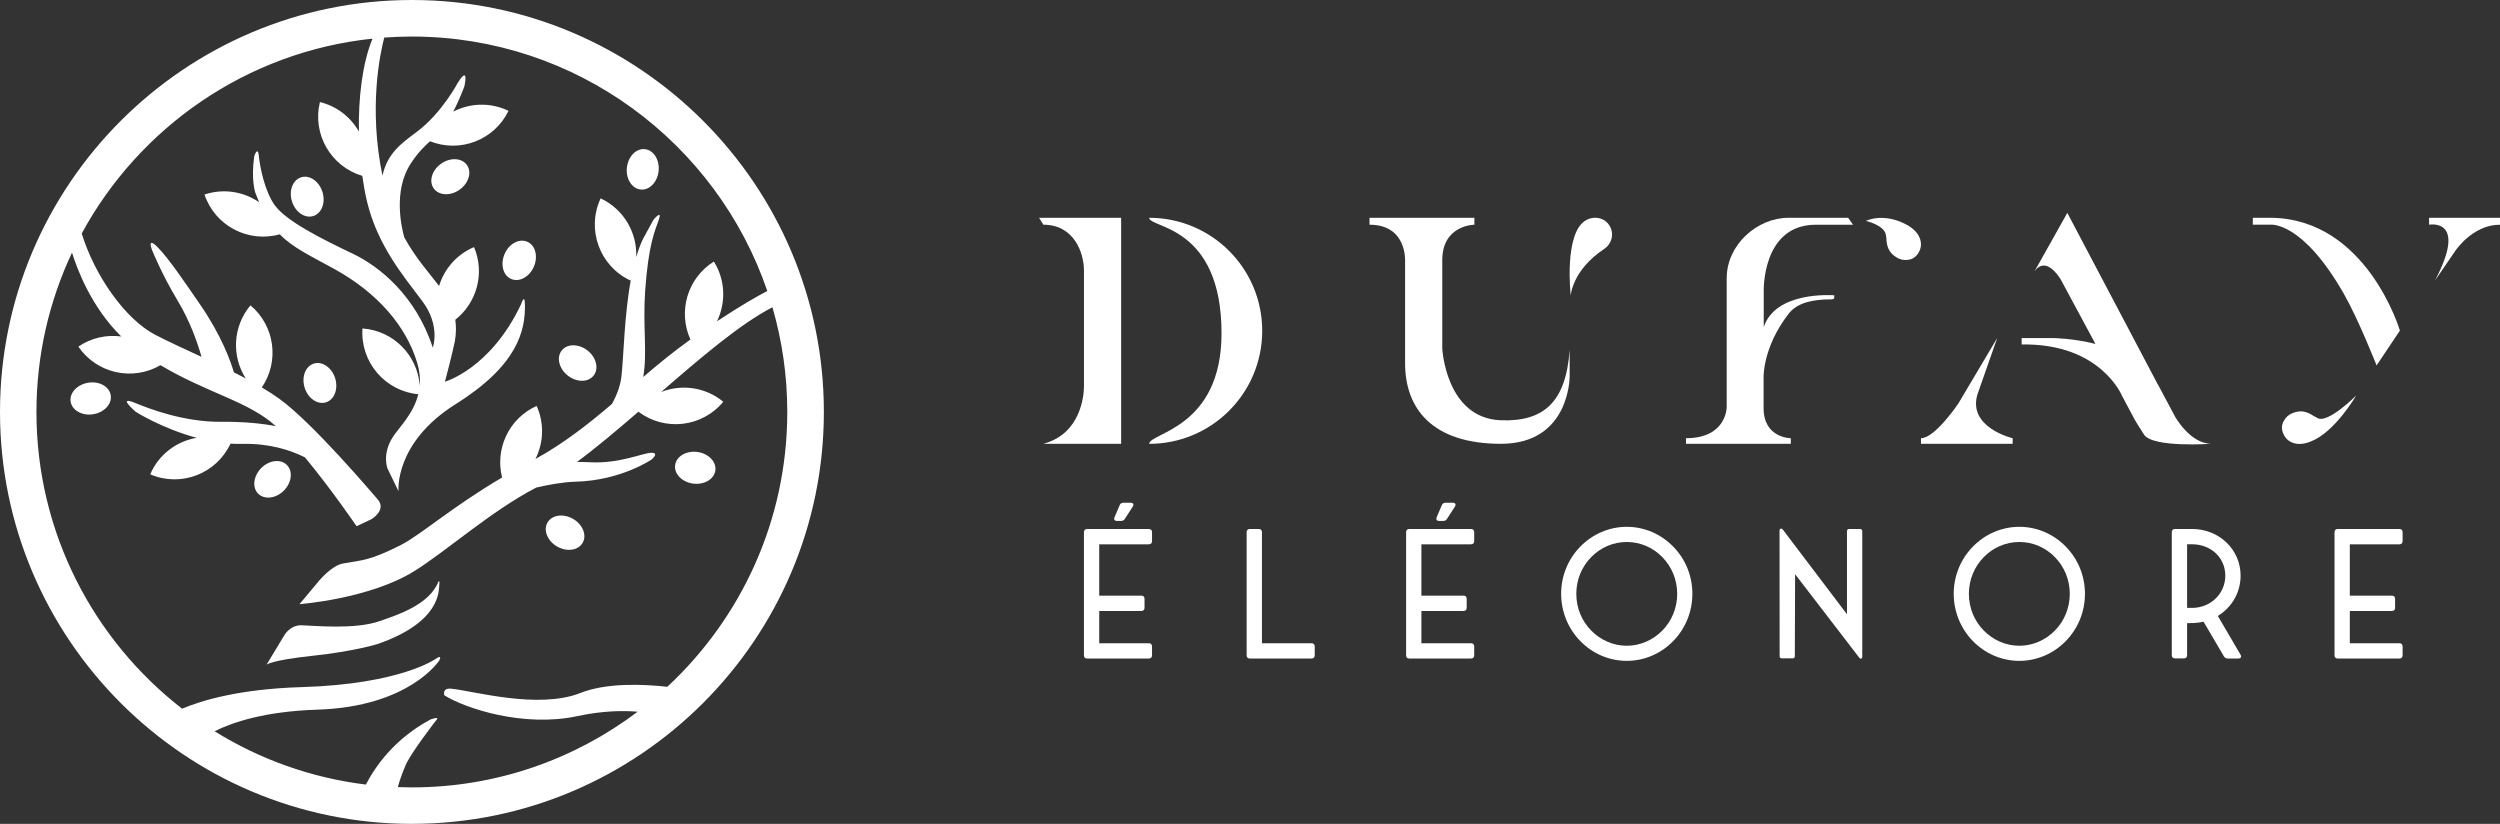 <?xml version="1.0" encoding="UTF-8"?><svg id="Calque_1" xmlns="http://www.w3.org/2000/svg" viewBox="0 0 1356.11 446.89"><rect x="0" y="0" width="1356.11" height="446.89" fill="#333333" stroke="none"/><defs><style>.cls-1{fill:#fff;}</style></defs><path class="cls-1" d="m623.19,286.95h-33.49c-1.08,0-1.72.64-1.72,1.71v66.83c0,1.08.63,1.72,1.72,1.72h33.49c1.08,0,1.72-.64,1.72-1.72v-4.85c0-1.08-.64-1.72-1.72-1.72h-26.92v-17.5h22.85c1.08,0,1.72-.64,1.72-1.71v-4.9c0-1.08-.64-1.71-1.72-1.71h-22.85v-27.85h26.92c1.08,0,1.72-.64,1.72-1.72v-4.86c0-1.08-.64-1.71-1.72-1.71Z"/><path class="cls-1" d="m607.35,274.05l-2.79,6.52c-.49,1.18.05,2.01,1.33,2.01h2.21c.93,0,1.57-.34,2.06-1.13l4.31-6.67c.73-1.18.24-2.06-1.13-2.06h-3.97c-.98,0-1.62.39-2.01,1.32Z"/><path class="cls-1" d="m711.45,348.92h-26.91v-60.26c0-1.08-.64-1.71-1.72-1.71h-4.86c-1.08,0-1.72.64-1.72,1.71v66.83c0,1.08.64,1.72,1.72,1.72h33.49c1.08,0,1.72-.64,1.72-1.72v-4.85c0-1.08-.63-1.72-1.72-1.72Z"/><path class="cls-1" d="m797.95,286.95h-33.49c-1.08,0-1.72.64-1.72,1.71v66.83c0,1.08.63,1.72,1.72,1.72h33.49c1.08,0,1.72-.64,1.72-1.72v-4.85c0-1.08-.64-1.72-1.72-1.72h-26.92v-17.5h22.85c1.08,0,1.72-.64,1.72-1.71v-4.9c0-1.08-.64-1.71-1.72-1.71h-22.85v-27.85h26.92c1.08,0,1.72-.64,1.72-1.72v-4.86c0-1.08-.64-1.71-1.72-1.71Z"/><path class="cls-1" d="m782.85,282.58c.93,0,1.57-.34,2.06-1.13l4.31-6.67c.73-1.18.24-2.06-1.13-2.06h-3.97c-.98,0-1.62.39-2.01,1.32l-2.79,6.52c-.49,1.18.05,2.01,1.33,2.01h2.21Z"/><path class="cls-1" d="m882.43,285.77c-9.61,0-18.58,3.97-25.16,10.69-6.57,6.67-10.44,15.83-10.44,25.64s3.87,18.97,10.44,25.69c6.57,6.72,15.54,10.69,25.16,10.69s18.58-3.97,25.15-10.69c6.57-6.72,10.44-15.79,10.44-25.69s-3.87-18.98-10.44-25.64c-6.57-6.72-15.49-10.69-25.15-10.69Zm19.32,56.23c-5,5.15-11.96,8.29-19.32,8.29s-14.32-3.14-19.32-8.29c-5.1-5.15-8.05-12.25-8.05-19.9s2.95-14.66,8.05-19.86c5-5.2,11.96-8.24,19.32-8.24s14.32,3.04,19.32,8.24c5.1,5.2,8.04,12.31,8.04,19.86s-2.94,14.76-8.04,19.9Z"/><path class="cls-1" d="m1008.93,286.95h-5.83c-.79,0-1.23.44-1.23,1.23v45.01l-34.81-45.94c-.59-.79-1.76-.74-1.76.64l.05,68c0,.84.44,1.23,1.22,1.23h5.79c.79,0,1.23-.39,1.23-1.23l.15-44.42,34.81,45.3c.64.84,1.62.69,1.62-.64v-67.95c0-.79-.44-1.23-1.22-1.23Z"/><path class="cls-1" d="m1095.38,285.77c-9.61,0-18.58,3.97-25.16,10.69-6.57,6.67-10.44,15.83-10.44,25.64s3.87,18.97,10.44,25.69c6.57,6.72,15.54,10.69,25.16,10.69s18.58-3.97,25.15-10.69c6.57-6.72,10.44-15.79,10.44-25.69s-3.87-18.98-10.44-25.64c-6.57-6.72-15.49-10.69-25.15-10.69Zm19.32,56.23c-5,5.15-11.96,8.29-19.32,8.29s-14.32-3.14-19.32-8.29c-5.1-5.15-8.05-12.25-8.05-19.9s2.95-14.66,8.05-19.86c5-5.2,11.96-8.24,19.32-8.24s14.32,3.04,19.32,8.24c5.1,5.2,8.04,12.31,8.04,19.86s-2.94,14.76-8.04,19.9Z"/><path class="cls-1" d="m1203.05,334.11c7.6-4.66,12.35-12.7,12.35-21.87,0-14.17-11.62-25.3-26.38-25.3h-9.22c-1.08,0-1.72.64-1.72,1.71v66.78c0,1.08.64,1.71,1.72,1.71h4.86c1.08,0,1.72-.64,1.72-1.71v-17.41l3.14-.05c1.91-.05,3.87-.29,5.78-.73l11.03,18.78c.49.78,1.13,1.18,2.06,1.18h5.79c1.37,0,1.86-.88,1.18-2.06l-12.31-21.03Zm-13.63-4.36h-3.04v-34.52h2.64c10.34,0,18.09,7.35,18.09,17.01s-7.75,17.31-17.7,17.51Z"/><path class="cls-1" d="m1301.56,286.95h-33.49c-1.08,0-1.72.64-1.72,1.71v66.83c0,1.08.63,1.72,1.72,1.72h33.49c1.08,0,1.72-.64,1.72-1.72v-4.85c0-1.08-.64-1.72-1.72-1.72h-26.92v-17.5h22.85c1.08,0,1.71-.64,1.71-1.71v-4.9c0-1.08-.63-1.71-1.71-1.71h-22.85v-27.85h26.92c1.08,0,1.72-.64,1.72-1.72v-4.86c0-1.08-.64-1.71-1.72-1.71Z"/><path class="cls-1" d="m587.99,209.91c-.08,4.45-1.55,25.36-22.02,30.82h42.19v-122.6h-44.52l2.33,3.76c16.87,0,21.95,15.52,22.02,24.61v63.41Z"/><path class="cls-1" d="m623.37,118.13c0,5.76,39.24,3.69,39.24,62.68,0,51.65-39.24,53.93-39.24,59.95,33.86,0,61.31-27.45,61.31-61.31s-27.45-61.31-61.31-61.31Z"/><path class="cls-1" d="m860.3,119.47c-12.13,6.9-8.27,40.85-8.27,40.85,0,0,.74-13.72,18.15-25.29,4.24-2.82,5.57-8.42,2.84-12.72-2.73-4.3-8.29-5.36-12.72-2.84Z"/><path class="cls-1" d="m851.45,204.21v-14.44c-2.02,28.62-14.27,39.01-37.24,38.21-29.98-1.04-31.86-38.95-31.86-38.95v-47.91c0-19.17,17.42-19.22,17.42-19.22v-3.76h-56.88v3.76c20.53,0,19.29,19.84,19.29,19.84v55.26c0,24.52,14.56,43.74,52.02,43.74s37.24-36.52,37.24-36.52Z"/><path class="cls-1" d="m984.98,121.89h20.17l-2.61-3.76h-32.34c-17.04,0-33.56,14.64-33.56,32.75v70.01s0,16.81-22.08,16.81v3.03h56.86v-3.02s-14.77,0-14.77-16.31v-16.76s-.55-16.22,13.59-34.46c4.68-6.03,13.12-7.8,23.1-7.8,0,0,1.58.07,1.62-.83.05-1.12.02-1.37.02-1.37-2.16-.12-31.8-2.05-38.26,17.23v-19.12s-1.28-36.39,28.27-36.39Z"/><path class="cls-1" d="m1091.75,237.71s-24.53-5.76-19.08-23.81l10.7-30.52-21.05,35.45s-12.64,18.87-20.29,18.87v3.03h49.72v-3.02Z"/><path class="cls-1" d="m1035.37,122.52c-13.31-7.78-23.2-2.69-23.2-2.69,0,0,10.1,2.33,10.82,7.65l.27,1.72v.12c.04,2.29.48,4.3,1.3,5.98.8,1.63,2.21,3.08,4.19,4.33,1.94,1.22,4.04,1.64,6.44,1.29,2.29-.33,4.05-1.52,5.39-3.64,1.5-2.39,1.82-4.86.98-7.54-.86-2.74-2.95-5.17-6.2-7.21Z"/><path class="cls-1" d="m1256.72,226.51l-1.56-.78-.1-.06c-1.88-1.3-3.77-2.12-5.62-2.43-1.79-.3-3.79,0-5.96.88-2.12.86-3.69,2.33-4.8,4.48-1.07,2.05-1.13,4.18-.18,6.5,1.07,2.62,2.89,4.32,5.56,5.2,2.73.9,5.92.62,9.47-.84,13.09-5.09,24.58-24.94,24.58-24.94,0,0-16.1,16.21-21.4,12Z"/><path class="cls-1" d="m1199.56,240.73c-11.59,0-19.75-14.81-19.75-14.81l-9.06-16.99c-.12-.21-.25-.4-.37-.6l-48.98-92.87-10.08,18v-.03s-7.66,13.66-7.66,13.66c5.97-8.2,12.95,2.47,14.14,4.44l18.86,35.03c-12.29-3.12-22.85-3.17-23.4-3.18-2.23,0-16.62,0-16.62,0v3.48c42.9-.78,54.49,27.95,54.49,27.95l6.89,12.91s1.77,3.09,5,8.04c4.73,7.25,36.54,4.96,36.54,4.96Z"/><path class="cls-1" d="m1113.21,183.38s.04,0,.05,0c.38,0,.42,0-.05,0Z"/><path class="cls-1" d="m1271.19,158.99c8.16,14.22,17.97,39.24,17.97,39.24l12.65-18.9s-17.88-60.73-70.12-61.2h-9.66v3.76h9.79s16.97-1.94,39.36,37.1Z"/><path class="cls-1" d="m1317.63,118.13v3.76s21.34-4.03,3.19,30.31l10.99-16.04s9.3-14.27,24.3-14.27v-3.76h-38.48Z"/><path class="cls-1" d="m223.45,446.89c123.21,0,223.45-100.24,223.45-223.45S346.66,0,223.45,0,0,100.24,0,223.45s100.24,223.45,223.45,223.45ZM39.07,137.05c2.83,9.15,10.56,29.62,26.71,45.47-7.89-1.05-16.18.66-23.27,5.5,9.97,14.63,29.46,18.84,44.53,10.07,24.35,14.44,44.42,18.8,59.48,30.45,1,.77,2.05,1.66,3.12,2.62-7.59-1.45-17.32-2.46-29.56-2.35-20.54.19-39.6-7.28-46.8-10.24-10.27-4.23.45,4.89.45,4.89,0,0,14.24,8.99,32.94,14.03-10.83,1.85-20.54,8.96-25.19,19.81,16.69,7.16,35.95-.31,43.56-16.66,2.18.14,4.37.21,6.56.15,14.63-.35,26.04,3.42,33.8,7.29,14.25,17.12,28.02,37.36,28.02,37.36l8.1-3.83s8.4-4.97,3.33-10.75c-2.61-2.97-35.13-41.45-53.52-54.69-2.81-2.02-5.97-4.03-9.31-6.01,9.59-14.05,7.15-33.36-6.16-44.53-9.67,11.52-10.27,27.64-2.54,39.67-2.12-1.12-4.27-2.24-6.46-3.34-1.65-5.69-6.52-19.69-18.39-36.9-7.51-10.89-16.97-25.01-23.04-31.04-6.07-6.04-2.86,1.84-2.86,1.84,0,0,5.18,12.93,13.75,27.15,6.95,11.53,10.98,23.42,12.99,30.55-9.6-4.46-18.62-8.54-25.31-12.06-16.11-8.49-32.58-31.86-39.67-54.84,31.27-57.62,89.55-98.55,157.73-105.7-5.61,13.68-7.68,32.36-7.37,50.41-4.4-7.74-11.82-13.73-21.15-16.02-4.27,17.43,5.97,34.98,22.98,40.05.7,5.01,1.56,9.72,2.57,13.95,5.65,23.61,19.73,40.38,29.91,53.89,10.18,13.51,5.76,25.33,5.76,25.33-9.22-28.33-29.15-44.21-43.49-51-17.55-8.32-36.22-17.86-42.26-26.28-5.4-7.52-8.04-20.71-8.58-26.6-.54-5.89-2.52,0-2.52,0-1.87,13.24.65,20.05.65,20.05.66,1.76,1.33,3.41,2.01,4.97-8.38-5.75-19.26-7.67-29.64-4.18,5.71,17,23.72,26.36,40.8,21.57,7.38,7.49,16.7,11.64,30.05,19.05,22.53,12.5,38.48,30.36,44.56,50.8,1.33,4.47,1.67,8.54,1.34,12.26-1.16-16.39-14.19-29.86-31.06-31.04-1.27,18.19,12.23,33.97,30.28,35.68-2.65,10.73-10.53,18.08-13.79,23.16-6.06,9.47-2.9,17.16-2.9,17.16l5.95,12.29s-2.51-26.23,31.07-47.28c33.58-21.05,37.84-39.86,37.5-54.19-.14-6.08-2.07,0-2.07,0-16.54,35.1-41.32,42.06-41.32,42.06,3.57-13.22,5.44-22.15,5.44-22.15.69-4.31.69-8.05.18-11.45,11.62-9.12,16.21-25.18,10.17-39.42-9.5,4.03-16.16,11.93-18.96,21.08-5.48-7.22-12.57-14.87-18.89-26.38-1.42-5.03-6.17-25.11,3.45-39.89,3.96-6.09,7.3-9.26,10.5-12.22,16.19,6.49,34.87-.54,42.6-16.48-9.88-4.79-20.93-4.25-29.99.42,1.86-3.54,3.85-7.93,6.02-13.57,0,0,2.88-12.32-3.61-1.96,0,0-8.5,16.24-22.17,26.5-8.16,6.13-15.93,11.47-18.62,23.76-7.6-36.72-1.33-66.13.97-74.91,4.95-.36,9.95-.55,14.99-.55,89.34,0,165.42,57.83,192.79,138.03-5.66,2.93-14.46,7.96-27.29,16.43,4.87-10.03,4.65-22.26-1.69-32.41-14.43,9.02-19.59,27.21-12.72,42.28-9.28,6.66-17.63,13.51-25.6,20.34,2.33-13.39-.33-27.46,1.05-46.78,1.79-25.01,5.16-32.13,7.35-38.39,2.2-6.25-2.91,0-2.91,0l-5.78,10.57c-1.35,2.93-2.51,6.15-3.52,9.56.57-13.13-6.65-25.93-19.29-31.84-7.84,16.77-.6,36.72,16.17,44.56.1-.22.17-.44.27-.67-3.69,19.76-3.9,41.98-5.18,52.84-.62,5.29-2.69,10.36-5.1,14.75-12.64,10.79-25.62,21.06-41.52,29.88,4.37-8.7,4.94-19.21.65-28.78-15.09,6.77-22.69,23.32-18.74,38.82-27.65,16.26-44.17,31.21-55.23,36.78-16.83,8.49-20.84,8.02-31.13,9.88-6.1,1.1-12.87,9.28-12.87,9.28l-10.68,12.77s37.86-2.83,62.1-17.82c17.22-10.65,41.66-32.61,66.31-45.42,6.3-1.47,14.49-3.03,21.41-3.2,24.74-.63,41.27-12.11,41.27-12.11,0,0,4.27-3.57-.2-3.57s-17.15,5.99-33.19,5.15c-2.74-.14-5.09-.19-7.16-.19,10.45-7.72,21.77-17.27,33.32-27.24,14.24,10.76,34.55,8.51,46.02-5.4-9.76-8.05-22.72-9.64-33.7-5.29,21.56-18.71,43.06-37.05,60.36-45.96,5.24,18.03,8.06,37.08,8.06,56.78,0,58.82-25.07,111.88-65.08,149.09-13.04-1.45-32.86-2.29-47.13,3.35-23.04,9.11-58.62-1.28-70.15-2.32-5.03-.46-3.67,3.58-3.67,3.58,11.52,7.23,43.09,17.52,72.03,11.32,13.88-2.97,25-3.09,32.83-2.41-34.11,25.75-76.53,41.05-122.47,41.05-2.55,0-5.09-.06-7.63-.16.93-3.32,2.29-7.37,4.29-12,2.9-6.71,16.35-24.03,16.35-24.03,2.79-2.75-2.81-.7-2.81-.7-19.64,10.46-30.11,25.62-35.16,35.36-29.81-3.66-57.64-13.78-82.05-28.92,9.81-4.91,27.31-10.81,55.79-11.72,50.1-1.61,66.09-26.7,66.09-26.7,1.74-3.39-1.61-1.07-1.61-1.07,0,0-18.76,13.93-73.01,15.54-33.48.99-54.04,7.14-64.89,11.7-48.04-37.28-79.01-95.56-79.01-160.93,0-30.87,6.92-60.15,19.27-86.4Z"/><path class="cls-1" d="m302.19,296.45c2.05,1.19,4.3,1.81,6.47,1.81.5,0,1-.03,1.48-.1,2.64-.36,4.75-1.68,5.91-3.7,1.17-2.02,1.26-4.5.25-6.97-.99-2.43-2.93-4.57-5.45-6.03-2.53-1.46-5.35-2.07-7.95-1.71-2.64.36-4.74,1.68-5.91,3.7-1.17,2.02-1.26,4.5-.25,6.97.99,2.43,2.93,4.57,5.45,6.03Z"/><path class="cls-1" d="m376,262.33c2.35.31,4.67.02,6.67-.82.46-.19.91-.41,1.33-.66,2.3-1.35,3.74-3.37,4.04-5.69.3-2.32-.57-4.64-2.45-6.53-1.85-1.86-4.46-3.1-7.35-3.47-2.89-.38-5.73.15-8,1.48-2.3,1.35-3.73,3.37-4.03,5.69-.3,2.32.57,4.64,2.45,6.53,1.85,1.86,4.46,3.1,7.35,3.47Z"/><path class="cls-1" d="m307.99,203.72c2.29,1.81,5,2.81,7.63,2.83,2.67.02,4.94-.99,6.38-2.82,1.45-1.84,1.89-4.27,1.24-6.86-.63-2.55-2.24-4.94-4.54-6.75-1.86-1.47-4-2.4-6.14-2.71-.5-.07-.99-.11-1.48-.11-2.67-.02-4.94.99-6.38,2.82-1.44,1.84-1.89,4.27-1.24,6.86.63,2.55,2.24,4.94,4.54,6.75Z"/><path class="cls-1" d="m273.71,137.78c-1.16,2.68-1.44,5.55-.79,8.09.66,2.59,2.21,4.52,4.35,5.45,2.14.93,4.61.74,6.95-.54,2.3-1.26,4.21-3.43,5.37-6.11.94-2.17,1.31-4.48,1.06-6.63-.06-.5-.15-.99-.27-1.46-.66-2.59-2.21-4.52-4.35-5.45-2.14-.93-4.61-.74-6.96.54-2.3,1.26-4.21,3.43-5.37,6.1Z"/><path class="cls-1" d="m347.49,102.81c2.32.25,4.62-.68,6.47-2.6,1.82-1.89,2.99-4.53,3.3-7.43.25-2.36-.09-4.67-.97-6.65-.2-.46-.43-.9-.69-1.32-1.41-2.27-3.46-3.65-5.78-3.9-2.32-.25-4.62.68-6.47,2.6-1.82,1.89-2.99,4.53-3.3,7.43-.31,2.9.28,5.73,1.67,7.96,1.41,2.27,3.46,3.65,5.78,3.9Z"/><path class="cls-1" d="m146.75,269.84c2.6-.33,5.17-1.66,7.23-3.73,2.06-2.07,3.37-4.64,3.69-7.25.32-2.65-.41-5.02-2.07-6.66-1.66-1.65-4.03-2.37-6.67-2.03-2.6.33-5.17,1.66-7.23,3.73-1.67,1.68-2.85,3.7-3.41,5.79-.13.48-.22.97-.28,1.46-.32,2.65.41,5.02,2.06,6.66,1.66,1.65,4.03,2.37,6.68,2.03Z"/><path class="cls-1" d="m55.87,208.83c-2.3-1.26-5.16-1.7-8.04-1.23-2.34.38-4.48,1.31-6.16,2.68-.39.32-.75.65-1.09,1.01-1.82,1.95-2.62,4.3-2.25,6.61.37,2.31,1.87,4.28,4.21,5.56,2.3,1.26,5.16,1.7,8.04,1.23,2.88-.46,5.45-1.78,7.24-3.7,1.82-1.95,2.62-4.3,2.24-6.6-.37-2.31-1.87-4.28-4.21-5.56Z"/><path class="cls-1" d="m178.24,199.43c-.37-.34-.76-.65-1.16-.93-2.2-1.52-4.63-1.97-6.86-1.27-2.23.7-3.97,2.47-4.9,4.97-.91,2.46-.93,5.35-.06,8.13.88,2.78,2.55,5.14,4.71,6.63,2.2,1.52,4.63,1.97,6.86,1.27,2.23-.7,3.97-2.47,4.9-4.97.91-2.46.93-5.35.06-8.13-.71-2.26-1.95-4.24-3.55-5.7Z"/><path class="cls-1" d="m163.09,115.91c2.2,1.52,4.63,1.97,6.86,1.27,2.23-.7,3.97-2.47,4.9-4.97.91-2.46.93-5.35.06-8.13-.71-2.26-1.95-4.24-3.55-5.7-.37-.34-.76-.65-1.16-.93-2.2-1.52-4.63-1.97-6.86-1.27-2.23.7-3.97,2.47-4.9,4.97-.91,2.46-.93,5.35-.06,8.13.88,2.78,2.55,5.14,4.71,6.63Z"/><path class="cls-1" d="m249.23,102.95c1.94-1.36,3.46-3.13,4.38-5.09.21-.45.39-.92.54-1.39.79-2.55.49-5.01-.85-6.92-1.34-1.92-3.54-3.04-6.21-3.18-2.62-.13-5.38.71-7.77,2.39-2.39,1.67-4.14,3.97-4.92,6.48-.79,2.55-.49,5.01.85,6.92,1.34,1.92,3.54,3.05,6.21,3.18,2.62.13,5.38-.71,7.77-2.39Z"/><path class="cls-1" d="m154.29,344.48l-9.7,16.08s2.35-2.41,24.85-4.82c22.51-2.41,35.1-6.3,35.1-6.3,34.62-11.9,33.39-29.02,33.75-31.96.36-2.95-.45-2.05-.45-2.05-4.96,12.86-23.07,18.35-31.74,21.44-13.57,4.85-36.48,2.43-42.58,2.3-6.11-.13-9.24,5.32-9.24,5.32Z"/></svg>